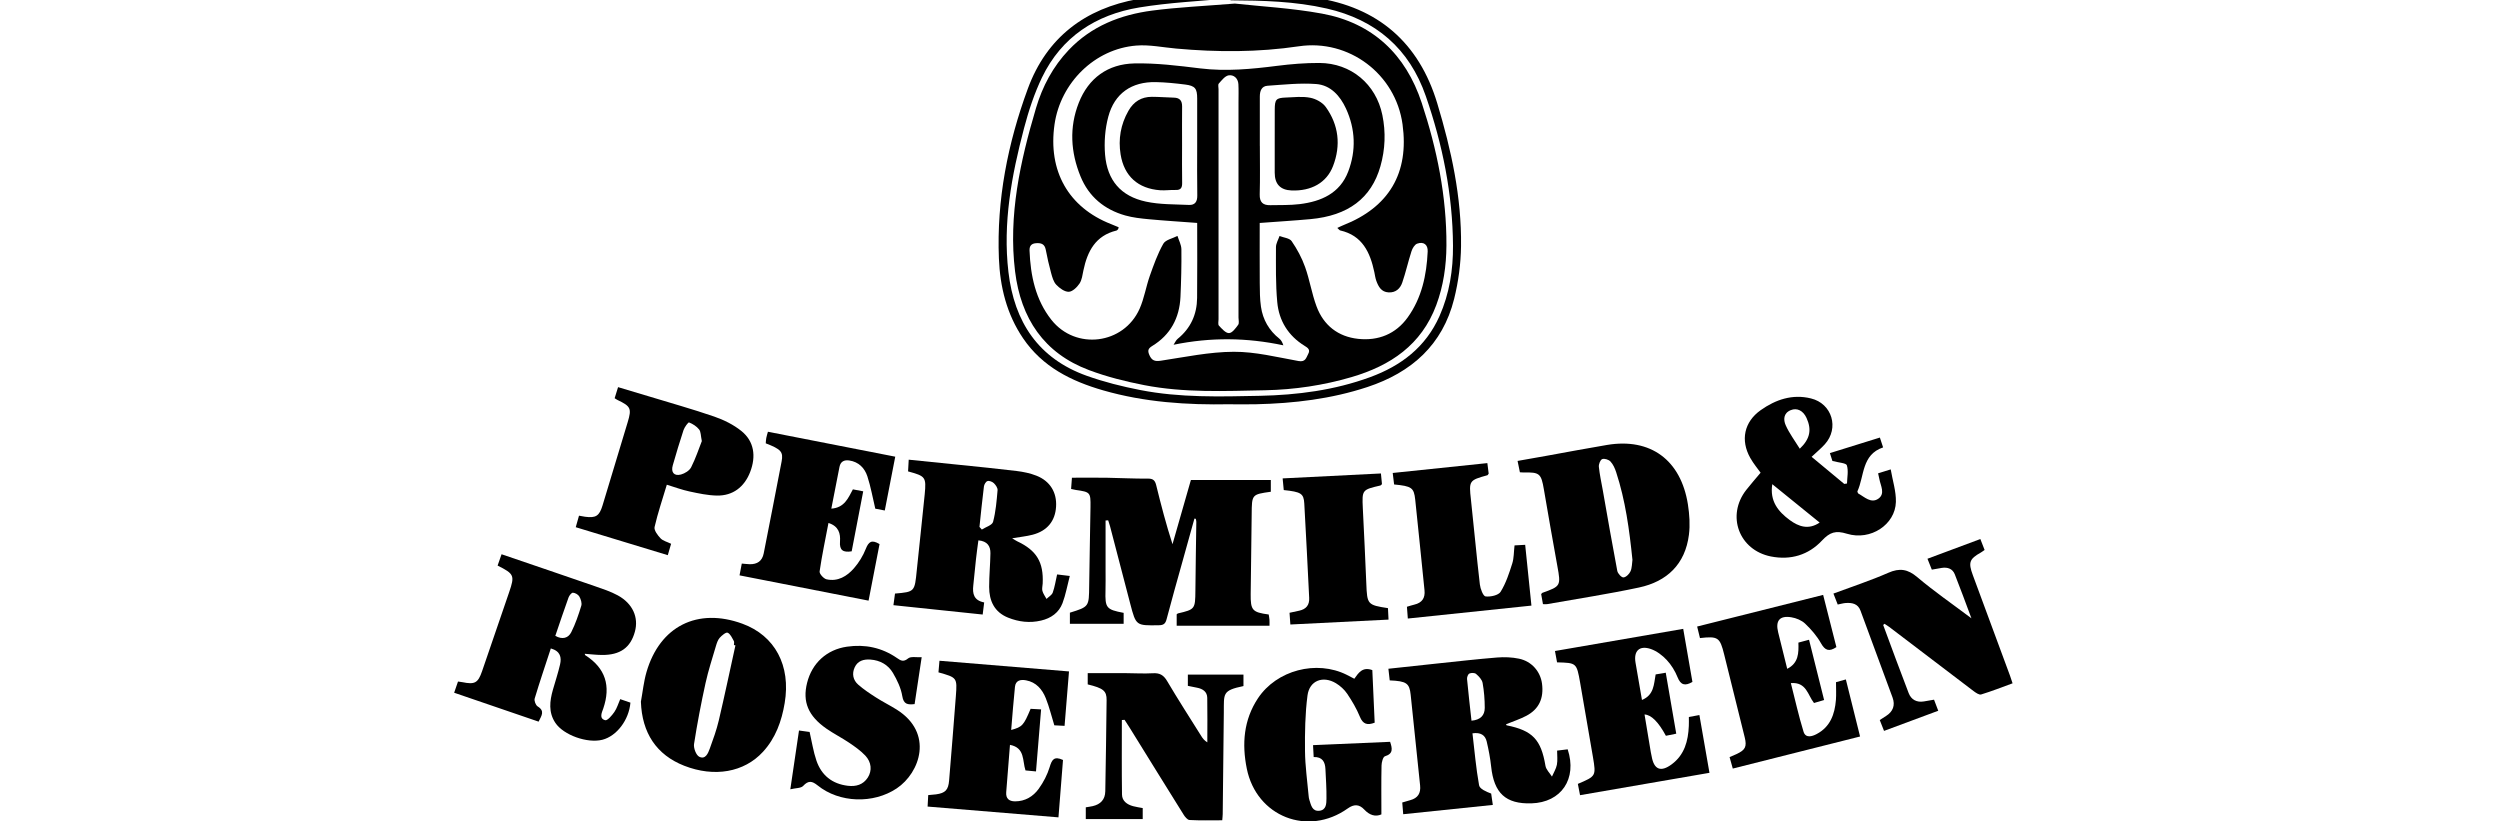 <svg width="70" height="23" viewBox="0 0 70 23" fill="none" xmlns="http://www.w3.org/2000/svg">
<g clip-path="url(#clip0_1373_25036)">
<path d="M33.444 14.52C33.332 14.921 33.22 15.322 33.109 15.723C32.959 16.261 32.806 16.799 32.664 17.34C32.63 17.471 32.572 17.506 32.443 17.507C31.81 17.517 31.809 17.522 31.649 16.913C31.459 16.187 31.27 15.461 31.081 14.735C31.066 14.679 31.046 14.624 31.029 14.569C31.004 14.571 30.98 14.572 30.956 14.574C30.956 15.044 30.956 15.514 30.956 15.983C30.956 16.167 30.959 16.351 30.954 16.535C30.94 17.022 30.975 17.068 31.462 17.16V17.466H29.957V17.155C30.496 16.988 30.491 16.988 30.497 16.402C30.505 15.666 30.524 14.93 30.534 14.194C30.539 13.785 30.527 13.777 30.125 13.719C30.088 13.713 30.052 13.704 29.991 13.691C29.998 13.591 30.005 13.496 30.014 13.376C30.347 13.376 30.673 13.371 30.999 13.377C31.381 13.383 31.763 13.405 32.146 13.401C32.293 13.4 32.342 13.458 32.374 13.587C32.509 14.137 32.652 14.685 32.83 15.238C33.004 14.633 33.177 14.028 33.345 13.44H35.583V13.769C35.049 13.844 35.052 13.844 35.047 14.399C35.041 15.143 35.026 15.886 35.019 16.63C35.015 17.09 35.063 17.143 35.524 17.206C35.531 17.251 35.541 17.301 35.545 17.351C35.549 17.404 35.546 17.458 35.546 17.52H32.947C32.947 17.394 32.947 17.297 32.947 17.201C32.959 17.192 32.97 17.179 32.984 17.175C33.46 17.064 33.466 17.052 33.471 16.543C33.476 15.899 33.489 15.255 33.497 14.611C33.497 14.583 33.487 14.555 33.482 14.527C33.47 14.524 33.458 14.522 33.445 14.52L33.444 14.52Z" fill="black"></path>
<path d="M27.557 16.868C27.541 16.991 27.53 17.087 27.515 17.207C26.675 17.119 25.856 17.033 25.016 16.945C25.032 16.822 25.046 16.72 25.06 16.62C25.615 16.572 25.61 16.57 25.67 15.967C25.74 15.257 25.824 14.549 25.892 13.839C25.938 13.355 25.914 13.332 25.426 13.199C25.431 13.102 25.437 12.999 25.444 12.871C25.931 12.921 26.4 12.967 26.869 13.016C27.402 13.071 27.936 13.123 28.467 13.188C28.655 13.211 28.847 13.251 29.022 13.32C29.404 13.471 29.595 13.791 29.57 14.187C29.546 14.589 29.322 14.865 28.914 14.972C28.738 15.018 28.555 15.035 28.34 15.072C28.403 15.109 28.44 15.137 28.481 15.156C29.025 15.411 29.224 15.741 29.195 16.34C29.192 16.409 29.17 16.483 29.187 16.545C29.209 16.625 29.262 16.695 29.302 16.77C29.362 16.711 29.451 16.663 29.477 16.592C29.533 16.436 29.557 16.268 29.599 16.084C29.701 16.096 29.803 16.109 29.954 16.127C29.884 16.395 29.84 16.651 29.75 16.889C29.648 17.156 29.428 17.311 29.15 17.376C28.833 17.451 28.524 17.413 28.227 17.294C27.843 17.14 27.696 16.824 27.696 16.434C27.696 16.12 27.727 15.807 27.732 15.492C27.735 15.294 27.648 15.153 27.395 15.13C27.372 15.306 27.346 15.483 27.327 15.661C27.3 15.905 27.279 16.15 27.252 16.393C27.226 16.624 27.266 16.812 27.557 16.868ZM27.425 14.753C27.447 14.778 27.469 14.803 27.491 14.828C27.6 14.757 27.781 14.706 27.806 14.612C27.882 14.325 27.906 14.023 27.932 13.725C27.937 13.662 27.88 13.579 27.829 13.53C27.787 13.489 27.702 13.455 27.65 13.47C27.605 13.483 27.557 13.564 27.55 13.62C27.502 13.996 27.466 14.375 27.425 14.753V14.753Z" fill="black"></path>
<path d="M41.229 20.532C41.287 21.021 41.328 21.508 41.414 21.986C41.432 22.09 41.608 22.166 41.753 22.22C41.767 22.316 41.781 22.412 41.799 22.538C40.961 22.625 40.143 22.709 39.29 22.798C39.281 22.683 39.272 22.582 39.263 22.47C39.346 22.445 39.417 22.424 39.489 22.404C39.7 22.347 39.786 22.21 39.763 21.993C39.674 21.147 39.587 20.301 39.499 19.455C39.465 19.13 39.383 19.071 38.912 19.051C38.901 18.953 38.889 18.851 38.875 18.725C39.343 18.674 39.797 18.624 40.251 18.577C40.806 18.519 41.362 18.455 41.919 18.41C42.121 18.394 42.334 18.401 42.532 18.443C42.887 18.517 43.13 18.801 43.176 19.139C43.231 19.552 43.092 19.856 42.737 20.043C42.557 20.138 42.36 20.201 42.171 20.278C42.175 20.289 42.178 20.308 42.185 20.309C42.913 20.454 43.15 20.709 43.273 21.443C43.291 21.55 43.392 21.644 43.455 21.744C43.503 21.633 43.571 21.527 43.593 21.412C43.617 21.288 43.599 21.155 43.599 21.017C43.704 21.004 43.801 20.993 43.895 20.981C44.167 21.808 43.716 22.47 42.879 22.494C42.159 22.515 41.831 22.209 41.752 21.463C41.727 21.228 41.682 20.994 41.628 20.764C41.586 20.584 41.46 20.5 41.229 20.533V20.532ZM41.203 20.179C41.453 20.158 41.573 20.029 41.573 19.821C41.573 19.587 41.554 19.351 41.513 19.122C41.496 19.029 41.409 18.938 41.331 18.871C41.292 18.836 41.196 18.835 41.143 18.859C41.105 18.875 41.073 18.96 41.077 19.01C41.113 19.396 41.158 19.781 41.202 20.18L41.203 20.179Z" fill="black"></path>
<path d="M12.716 19.397C12.758 19.274 12.79 19.182 12.824 19.083C12.875 19.09 12.912 19.093 12.948 19.101C13.295 19.172 13.384 19.124 13.498 18.794C13.752 18.056 14.004 17.318 14.257 16.579C14.416 16.114 14.398 16.07 13.933 15.836C13.968 15.737 14.004 15.635 14.044 15.519C14.929 15.821 15.796 16.115 16.662 16.415C16.878 16.49 17.099 16.562 17.299 16.671C17.716 16.9 17.887 17.286 17.777 17.687C17.655 18.135 17.364 18.344 16.852 18.339C16.693 18.338 16.534 18.318 16.373 18.306C16.378 18.32 16.378 18.34 16.388 18.346C16.955 18.708 17.107 19.206 16.892 19.837C16.856 19.943 16.764 20.118 16.945 20.166C17.008 20.183 17.135 20.032 17.202 19.936C17.274 19.833 17.31 19.704 17.366 19.576C17.47 19.612 17.562 19.643 17.652 19.674C17.611 20.16 17.268 20.61 16.868 20.713C16.449 20.821 15.779 20.583 15.55 20.24C15.352 19.944 15.392 19.628 15.482 19.311C15.55 19.075 15.627 18.842 15.682 18.604C15.726 18.41 15.695 18.233 15.423 18.156C15.271 18.623 15.112 19.088 14.971 19.559C14.952 19.621 15 19.746 15.055 19.78C15.265 19.909 15.162 20.04 15.081 20.206C14.296 19.937 13.519 19.671 12.715 19.396L12.716 19.397ZM15.548 17.804C15.747 17.916 15.911 17.868 15.995 17.702C16.113 17.468 16.199 17.214 16.276 16.962C16.299 16.887 16.264 16.777 16.221 16.702C16.19 16.648 16.105 16.599 16.042 16.596C16.002 16.594 15.939 16.675 15.919 16.73C15.792 17.081 15.675 17.435 15.549 17.803L15.548 17.804Z" fill="black"></path>
<path d="M43.203 16.917C43.184 16.811 43.169 16.722 43.153 16.636C43.167 16.62 43.175 16.603 43.187 16.599C43.702 16.416 43.707 16.402 43.606 15.85C43.476 15.133 43.35 14.416 43.228 13.699C43.153 13.26 43.108 13.219 42.663 13.23C42.633 13.231 42.602 13.227 42.557 13.224C42.538 13.129 42.518 13.034 42.492 12.906C42.776 12.856 43.052 12.808 43.327 12.758C43.884 12.658 44.441 12.551 44.999 12.458C46.215 12.255 47.066 12.879 47.262 14.127C47.305 14.405 47.325 14.697 47.29 14.973C47.186 15.796 46.678 16.282 45.893 16.45C45.041 16.632 44.178 16.764 43.319 16.916C43.29 16.921 43.259 16.916 43.203 16.916L43.203 16.917ZM45.708 15.671C45.622 14.832 45.512 14.014 45.253 13.223C45.218 13.116 45.169 13.003 45.094 12.923C45.045 12.869 44.924 12.831 44.862 12.855C44.809 12.875 44.761 12.998 44.768 13.069C44.79 13.289 44.839 13.507 44.878 13.726C45.011 14.479 45.141 15.234 45.284 15.985C45.298 16.059 45.402 16.172 45.457 16.168C45.529 16.163 45.621 16.071 45.655 15.995C45.699 15.894 45.694 15.771 45.709 15.671H45.708Z" fill="black"></path>
<path d="M17.945 19.648C17.996 19.371 18.024 19.087 18.102 18.818C18.474 17.533 19.532 17.005 20.787 17.464C21.699 17.798 22.148 18.636 21.971 19.686C21.886 20.192 21.718 20.665 21.363 21.051C20.835 21.626 20.002 21.771 19.158 21.441C18.381 21.136 17.976 20.524 17.945 19.648ZM20.593 18.07C20.578 18.067 20.564 18.064 20.55 18.061C20.55 18.023 20.564 17.976 20.547 17.948C20.498 17.862 20.451 17.749 20.374 17.716C20.327 17.695 20.212 17.792 20.152 17.858C20.099 17.918 20.071 18.005 20.047 18.085C19.946 18.43 19.833 18.772 19.756 19.122C19.632 19.688 19.522 20.259 19.433 20.833C19.416 20.946 19.491 21.145 19.579 21.189C19.753 21.275 19.827 21.091 19.875 20.958C19.969 20.7 20.063 20.44 20.126 20.173C20.29 19.475 20.438 18.772 20.592 18.071L20.593 18.07Z" fill="black"></path>
<path d="M52.637 12.253C52.67 12.351 52.695 12.429 52.727 12.527C52.121 12.732 52.205 13.331 52.006 13.761C52.018 13.791 52.02 13.811 52.03 13.817C52.206 13.914 52.387 14.103 52.59 13.966C52.795 13.826 52.657 13.603 52.622 13.414C52.614 13.369 52.603 13.325 52.587 13.253C52.691 13.221 52.789 13.19 52.94 13.143C52.994 13.458 53.092 13.757 53.085 14.053C53.069 14.687 52.378 15.148 51.715 14.945C51.397 14.847 51.237 14.9 51.012 15.139C50.638 15.538 50.141 15.691 49.585 15.581C48.691 15.403 48.332 14.438 48.895 13.718C49.022 13.556 49.158 13.402 49.297 13.236C49.224 13.133 49.1 12.986 49.007 12.821C48.728 12.325 48.836 11.812 49.3 11.484C49.72 11.187 50.188 11.028 50.707 11.156C51.3 11.301 51.504 11.989 51.094 12.441C50.986 12.56 50.862 12.662 50.725 12.791C51.035 13.048 51.337 13.299 51.639 13.55C51.665 13.546 51.69 13.542 51.716 13.538C51.72 13.367 51.761 13.184 51.712 13.029C51.692 12.963 51.486 12.956 51.307 12.906C51.299 12.881 51.271 12.792 51.237 12.687C51.705 12.541 52.156 12.401 52.636 12.252L52.637 12.253ZM50.95 14.632C50.501 14.268 50.072 13.92 49.624 13.557C49.548 14.032 49.791 14.325 50.113 14.562C50.362 14.745 50.639 14.843 50.95 14.632V14.632ZM50.394 12.564C50.687 12.286 50.73 12.025 50.582 11.701C50.489 11.499 50.318 11.411 50.141 11.484C49.933 11.568 49.932 11.757 50 11.908C50.099 12.132 50.251 12.332 50.394 12.564Z" fill="black"></path>
<path d="M31.412 20.16C31.412 20.856 31.406 21.552 31.416 22.248C31.419 22.43 31.56 22.528 31.727 22.573C31.815 22.597 31.906 22.609 31.996 22.626V22.934H30.402V22.605C30.463 22.594 30.529 22.587 30.594 22.572C30.815 22.522 30.944 22.388 30.948 22.156C30.962 21.305 30.977 20.455 30.985 19.604C30.988 19.343 30.892 19.269 30.456 19.163V18.848C30.806 18.848 31.163 18.847 31.519 18.848C31.771 18.849 32.025 18.866 32.277 18.851C32.467 18.839 32.578 18.898 32.678 19.067C32.986 19.588 33.314 20.096 33.635 20.609C33.674 20.672 33.718 20.732 33.805 20.786C33.805 20.37 33.811 19.954 33.803 19.537C33.799 19.365 33.675 19.287 33.518 19.256C33.436 19.239 33.353 19.223 33.26 19.204V18.888H34.817V19.21C34.215 19.334 34.273 19.422 34.267 19.945C34.255 20.895 34.246 21.846 34.236 22.796C34.235 22.849 34.228 22.901 34.223 22.968C33.912 22.968 33.609 22.977 33.307 22.96C33.246 22.957 33.176 22.868 33.136 22.802C32.633 21.998 32.134 21.189 31.634 20.382C31.587 20.306 31.537 20.23 31.488 20.155C31.462 20.157 31.437 20.159 31.412 20.161V20.16Z" fill="black"></path>
<path d="M52.729 17.499C52.966 18.136 53.198 18.775 53.443 19.408C53.514 19.591 53.667 19.674 53.869 19.64C53.958 19.626 54.048 19.61 54.153 19.591C54.19 19.69 54.227 19.786 54.271 19.901C53.761 20.09 53.269 20.273 52.753 20.465C52.713 20.363 52.675 20.267 52.633 20.161C52.697 20.119 52.753 20.082 52.81 20.047C53.005 19.923 53.071 19.749 52.992 19.532C52.694 18.72 52.394 17.909 52.094 17.098C52.022 16.903 51.86 16.873 51.683 16.884C51.615 16.888 51.548 16.909 51.456 16.927C51.419 16.831 51.382 16.736 51.336 16.62C51.861 16.424 52.376 16.256 52.87 16.039C53.19 15.898 53.417 15.934 53.686 16.162C54.151 16.556 54.657 16.904 55.2 17.313C55.03 16.86 54.888 16.467 54.733 16.078C54.671 15.924 54.532 15.876 54.371 15.901C54.282 15.915 54.193 15.932 54.091 15.95C54.053 15.855 54.017 15.765 53.969 15.645C54.46 15.462 54.942 15.282 55.45 15.093C55.492 15.201 55.529 15.297 55.569 15.399C55.526 15.428 55.497 15.452 55.465 15.47C55.142 15.651 55.108 15.748 55.239 16.103C55.587 17.043 55.935 17.983 56.282 18.924C56.303 18.981 56.321 19.039 56.352 19.133C56.056 19.241 55.767 19.355 55.472 19.445C55.415 19.463 55.32 19.395 55.257 19.348C54.469 18.752 53.684 18.152 52.897 17.553C52.855 17.522 52.81 17.495 52.767 17.466L52.729 17.499H52.729Z" fill="black"></path>
<path d="M36.783 21.197C36.776 21.077 36.772 20.987 36.765 20.864C37.495 20.833 38.209 20.802 38.923 20.771C38.986 20.96 39.015 21.104 38.778 21.176C38.724 21.193 38.685 21.344 38.683 21.433C38.673 21.884 38.679 22.335 38.679 22.803C38.511 22.878 38.347 22.825 38.201 22.669C38.059 22.517 37.914 22.51 37.736 22.637C36.621 23.43 35.181 22.865 34.91 21.521C34.771 20.832 34.821 20.159 35.222 19.553C35.745 18.764 36.862 18.472 37.709 18.895C37.776 18.929 37.843 18.964 37.921 19.005C38.039 18.838 38.153 18.662 38.425 18.763C38.447 19.242 38.469 19.736 38.491 20.235C38.286 20.313 38.163 20.281 38.076 20.067C37.984 19.842 37.858 19.628 37.722 19.426C37.643 19.309 37.528 19.204 37.407 19.131C37.043 18.912 36.665 19.054 36.61 19.473C36.543 19.986 36.535 20.51 36.54 21.028C36.544 21.448 36.605 21.867 36.642 22.287C36.645 22.325 36.651 22.364 36.663 22.4C36.71 22.544 36.74 22.725 36.946 22.701C37.139 22.678 37.139 22.498 37.141 22.359C37.145 22.084 37.125 21.808 37.112 21.533C37.103 21.334 37.027 21.189 36.783 21.197V21.197Z" fill="black"></path>
<path d="M16.121 14.762C16.153 14.647 16.181 14.548 16.212 14.439C16.279 14.451 16.33 14.462 16.382 14.469C16.683 14.509 16.781 14.449 16.871 14.153C17.107 13.377 17.341 12.599 17.575 11.822C17.691 11.438 17.662 11.377 17.293 11.201C17.267 11.189 17.244 11.171 17.21 11.15C17.241 11.051 17.27 10.957 17.306 10.84C17.589 10.925 17.863 11.006 18.138 11.089C18.76 11.279 19.387 11.453 20.001 11.665C20.27 11.758 20.541 11.892 20.761 12.07C21.114 12.356 21.177 12.773 21.003 13.22C20.839 13.639 20.518 13.884 20.073 13.876C19.816 13.871 19.558 13.815 19.306 13.761C19.099 13.717 18.899 13.642 18.671 13.572C18.549 13.981 18.418 14.364 18.328 14.757C18.308 14.846 18.413 14.986 18.494 15.072C18.562 15.144 18.679 15.171 18.791 15.226C18.761 15.328 18.733 15.427 18.698 15.545C17.834 15.282 16.988 15.025 16.122 14.762L16.121 14.762ZM19.651 12.35C19.619 12.197 19.626 12.088 19.575 12.025C19.505 11.937 19.398 11.869 19.293 11.828C19.272 11.819 19.167 11.958 19.139 12.042C19.03 12.368 18.934 12.698 18.838 13.028C18.781 13.224 18.873 13.338 19.068 13.286C19.175 13.257 19.304 13.178 19.352 13.084C19.478 12.835 19.566 12.568 19.651 12.351V12.35Z" fill="black"></path>
<path d="M43.598 18.548C43.578 18.439 43.56 18.343 43.539 18.228C44.737 18.021 45.918 17.817 47.13 17.608C47.217 18.112 47.303 18.606 47.388 19.094C47.182 19.213 47.06 19.185 46.971 18.961C46.901 18.786 46.795 18.614 46.667 18.478C46.546 18.349 46.388 18.229 46.223 18.172C45.905 18.064 45.74 18.224 45.794 18.55C45.851 18.895 45.913 19.239 45.975 19.599C46.316 19.458 46.306 19.161 46.358 18.884C46.447 18.869 46.534 18.854 46.641 18.836C46.74 19.413 46.836 19.969 46.935 20.543C46.828 20.565 46.734 20.584 46.645 20.602C46.436 20.214 46.236 20.015 46.047 20.005C46.106 20.362 46.164 20.712 46.223 21.063C46.229 21.101 46.24 21.137 46.246 21.175C46.31 21.549 46.501 21.629 46.809 21.4C47.167 21.134 47.269 20.748 47.287 20.327C47.291 20.252 47.288 20.175 47.288 20.076C47.376 20.059 47.463 20.043 47.583 20.021C47.677 20.559 47.769 21.09 47.865 21.639C46.651 21.849 45.455 22.056 44.241 22.265C44.218 22.147 44.199 22.045 44.18 21.949C44.689 21.732 44.692 21.731 44.602 21.195C44.485 20.5 44.365 19.805 44.243 19.111C44.145 18.56 44.143 18.56 43.597 18.546L43.598 18.548Z" fill="black"></path>
<path d="M23.276 14.242C23.645 14.217 23.749 13.946 23.881 13.702C23.971 13.719 24.052 13.735 24.17 13.757C24.061 14.323 23.954 14.882 23.847 15.437C23.609 15.475 23.501 15.411 23.52 15.162C23.536 14.942 23.486 14.734 23.197 14.643C23.109 15.106 23.014 15.552 22.949 16.001C22.94 16.067 23.063 16.203 23.144 16.221C23.46 16.291 23.716 16.135 23.912 15.91C24.051 15.751 24.166 15.561 24.243 15.366C24.32 15.173 24.403 15.098 24.627 15.235C24.528 15.745 24.426 16.272 24.32 16.818C23.106 16.58 21.917 16.347 20.707 16.11C20.73 15.991 20.749 15.89 20.77 15.78C20.856 15.787 20.923 15.796 20.991 15.798C21.202 15.802 21.341 15.712 21.384 15.494C21.551 14.637 21.722 13.781 21.885 12.922C21.937 12.65 21.867 12.578 21.441 12.413C21.445 12.365 21.446 12.313 21.456 12.263C21.465 12.211 21.483 12.161 21.502 12.089C22.684 12.32 23.859 12.55 25.067 12.787C24.97 13.286 24.875 13.777 24.774 14.294C24.67 14.274 24.576 14.256 24.508 14.243C24.433 13.928 24.381 13.626 24.287 13.339C24.21 13.104 24.043 12.932 23.779 12.893C23.636 12.872 23.536 12.923 23.506 13.071C23.43 13.452 23.357 13.834 23.277 14.242H23.276Z" fill="black"></path>
<path d="M28.313 20.439C28.625 20.354 28.662 20.312 28.857 19.847C28.942 19.852 29.032 19.857 29.151 19.863C29.104 20.439 29.057 21.007 29.008 21.6C28.9 21.59 28.806 21.581 28.714 21.572C28.623 21.302 28.706 20.938 28.279 20.856C28.243 21.312 28.208 21.747 28.174 22.182C28.16 22.36 28.254 22.437 28.42 22.438C28.703 22.439 28.929 22.302 29.085 22.085C29.217 21.902 29.326 21.692 29.391 21.477C29.451 21.279 29.508 21.161 29.764 21.279C29.724 21.79 29.681 22.326 29.637 22.886C28.406 22.785 27.197 22.685 25.973 22.584C25.979 22.462 25.985 22.366 25.99 22.263C26.075 22.255 26.143 22.251 26.21 22.242C26.47 22.206 26.553 22.119 26.575 21.855C26.639 21.068 26.705 20.281 26.764 19.493C26.803 18.973 26.799 18.973 26.277 18.826C26.286 18.727 26.295 18.625 26.305 18.501C27.52 18.601 28.715 18.699 29.932 18.8C29.891 19.311 29.85 19.805 29.808 20.324C29.698 20.318 29.604 20.313 29.521 20.309C29.439 20.044 29.379 19.791 29.283 19.552C29.183 19.302 29.014 19.101 28.729 19.049C28.581 19.021 28.438 19.047 28.419 19.23C28.377 19.625 28.349 20.021 28.313 20.44V20.439Z" fill="black"></path>
<path d="M48.428 21.199C48.508 21.164 48.564 21.141 48.619 21.116C48.869 21 48.917 20.91 48.852 20.645C48.661 19.872 48.468 19.099 48.277 18.327C48.158 17.845 48.107 17.809 47.599 17.866C47.575 17.768 47.55 17.668 47.52 17.543C48.696 17.247 49.856 16.956 51.048 16.657C51.175 17.159 51.298 17.643 51.419 18.119C51.213 18.257 51.101 18.212 50.988 18.012C50.874 17.808 50.714 17.624 50.544 17.462C50.446 17.369 50.294 17.306 50.158 17.284C49.83 17.23 49.708 17.38 49.788 17.703C49.871 18.037 49.954 18.372 50.042 18.727C50.364 18.564 50.364 18.28 50.355 17.993C50.455 17.966 50.541 17.942 50.653 17.913C50.795 18.48 50.933 19.034 51.075 19.6C50.972 19.631 50.886 19.656 50.792 19.684C50.617 19.465 50.584 19.091 50.144 19.127C50.263 19.593 50.363 20.046 50.499 20.487C50.557 20.677 50.739 20.622 50.869 20.552C51.248 20.351 51.374 19.997 51.406 19.597C51.418 19.438 51.408 19.277 51.408 19.101C51.489 19.078 51.574 19.054 51.684 19.024C51.818 19.559 51.948 20.083 52.082 20.622C50.884 20.924 49.714 21.219 48.518 21.52C48.489 21.416 48.462 21.317 48.428 21.198V21.199Z" fill="black"></path>
<path d="M34.433 11.319C33.235 11.342 32.047 11.264 30.888 10.93C29.993 10.672 29.189 10.272 28.646 9.472C28.188 8.798 28.001 8.034 27.969 7.235C27.904 5.597 28.217 4.013 28.779 2.484C29.305 1.051 30.384 0.235 31.867 -0.027C33.516 -0.318 35.177 -0.306 36.829 -0.062C38.577 0.198 39.73 1.189 40.244 2.896C40.637 4.199 40.927 5.524 40.909 6.892C40.903 7.386 40.835 7.889 40.716 8.368C40.394 9.658 39.52 10.43 38.287 10.837C37.275 11.171 36.23 11.295 35.169 11.319C34.924 11.325 34.679 11.32 34.434 11.32L34.433 11.319ZM34.457 0.008L34.451 -0.05C33.6 0.032 32.741 0.07 31.898 0.209C30.685 0.41 29.724 1.033 29.176 2.169C28.959 2.621 28.8 3.108 28.672 3.594C28.326 4.911 28.075 6.243 28.236 7.616C28.399 9.013 29.072 10.037 30.428 10.522C30.915 10.696 31.423 10.823 31.932 10.922C33.036 11.138 34.158 11.106 35.275 11.083C36.327 11.061 37.365 10.926 38.362 10.561C39.231 10.243 39.919 9.72 40.306 8.851C40.585 8.223 40.688 7.556 40.684 6.879C40.675 5.441 40.392 4.046 39.923 2.692C39.462 1.361 38.522 0.552 37.15 0.239C36.262 0.036 35.36 0.014 34.456 0.009L34.457 0.008Z" fill="black"></path>
<path d="M25.807 18.402C25.736 18.872 25.673 19.293 25.609 19.715C25.416 19.735 25.302 19.725 25.264 19.492C25.227 19.265 25.119 19.04 25.001 18.84C24.867 18.614 24.643 18.487 24.372 18.468C24.183 18.454 24.015 18.502 23.931 18.686C23.849 18.864 23.885 19.043 24.03 19.17C24.184 19.305 24.357 19.42 24.531 19.531C24.717 19.651 24.917 19.749 25.105 19.867C26.149 20.522 25.766 21.634 25.108 22.075C24.456 22.512 23.503 22.485 22.893 21.991C22.738 21.867 22.635 21.847 22.488 22.006C22.426 22.073 22.282 22.063 22.129 22.1C22.215 21.518 22.291 20.999 22.372 20.454C22.489 20.471 22.59 20.484 22.669 20.495C22.735 20.78 22.774 21.046 22.86 21.297C23.001 21.71 23.303 21.95 23.74 22.002C23.967 22.029 24.169 21.974 24.3 21.769C24.421 21.578 24.403 21.341 24.227 21.155C24.097 21.018 23.938 20.906 23.78 20.799C23.571 20.658 23.344 20.544 23.137 20.4C22.627 20.043 22.467 19.65 22.598 19.122C22.737 18.563 23.152 18.188 23.715 18.107C24.222 18.034 24.69 18.132 25.113 18.423C25.221 18.498 25.295 18.545 25.428 18.435C25.503 18.373 25.661 18.41 25.807 18.401V18.402Z" fill="black"></path>
<path d="M42.407 15.271C42.513 15.265 42.6 15.261 42.705 15.255C42.764 15.828 42.821 16.38 42.88 16.957C41.721 17.078 40.583 17.197 39.419 17.319C39.41 17.202 39.402 17.099 39.394 16.989C39.474 16.966 39.538 16.944 39.603 16.929C39.818 16.878 39.909 16.744 39.886 16.526C39.799 15.68 39.716 14.834 39.626 13.989C39.59 13.654 39.526 13.612 39.035 13.565C39.023 13.466 39.01 13.363 38.996 13.243C39.89 13.15 40.761 13.059 41.646 12.967C41.66 13.079 41.673 13.175 41.683 13.261C41.664 13.285 41.658 13.304 41.646 13.307C41.134 13.447 41.128 13.463 41.186 13.987C41.272 14.779 41.344 15.573 41.436 16.364C41.45 16.487 41.528 16.692 41.596 16.7C41.734 16.716 41.956 16.669 42.017 16.57C42.166 16.331 42.257 16.05 42.343 15.778C42.391 15.628 42.385 15.461 42.407 15.272L42.407 15.271Z" fill="black"></path>
<path d="M36.106 17.158C36.216 17.135 36.298 17.118 36.38 17.099C36.572 17.056 36.668 16.942 36.657 16.739C36.611 15.858 36.572 14.978 36.52 14.098C36.504 13.815 36.426 13.773 35.945 13.722C35.936 13.626 35.926 13.524 35.914 13.395C36.84 13.348 37.746 13.303 38.666 13.257C38.677 13.371 38.686 13.467 38.695 13.556C38.673 13.575 38.664 13.591 38.651 13.594C38.138 13.713 38.135 13.716 38.159 14.231C38.192 14.936 38.23 15.64 38.257 16.345C38.28 16.924 38.288 16.94 38.863 17.028C38.868 17.122 38.873 17.22 38.879 17.349C37.958 17.395 37.052 17.44 36.13 17.486C36.121 17.361 36.114 17.259 36.107 17.158H36.106Z" fill="black"></path>
<path d="M34.575 0.1C35.302 0.18 36.168 0.226 37.015 0.381C38.435 0.642 39.361 1.523 39.809 2.883C40.236 4.176 40.507 5.504 40.5 6.874C40.497 7.443 40.416 8.004 40.216 8.542C39.801 9.657 38.935 10.238 37.846 10.558C37.056 10.79 36.247 10.91 35.426 10.927C34.294 10.95 33.159 11.001 32.04 10.784C31.517 10.682 30.992 10.551 30.495 10.364C29.227 9.889 28.583 8.912 28.422 7.599C28.23 6.028 28.566 4.519 29.008 3.027C29.189 2.418 29.482 1.865 29.924 1.4C30.561 0.729 31.375 0.412 32.265 0.296C32.984 0.202 33.711 0.17 34.575 0.1ZM37.445 6.382C37.519 6.348 37.564 6.324 37.611 6.306C38.895 5.801 39.459 4.842 39.271 3.481C39.077 2.07 37.768 1.089 36.369 1.296C35.227 1.466 34.081 1.464 32.933 1.36C32.56 1.327 32.183 1.246 31.816 1.276C30.655 1.368 29.695 2.315 29.527 3.482C29.339 4.787 29.916 5.807 31.107 6.274C31.181 6.303 31.254 6.335 31.323 6.363C31.313 6.401 31.313 6.411 31.309 6.415C31.293 6.431 31.278 6.452 31.259 6.456C30.675 6.598 30.448 7.034 30.336 7.569C30.309 7.696 30.295 7.837 30.226 7.94C30.157 8.043 30.029 8.168 29.924 8.17C29.807 8.172 29.666 8.068 29.576 7.973C29.497 7.89 29.462 7.757 29.43 7.64C29.371 7.426 29.323 7.209 29.281 6.991C29.251 6.833 29.153 6.8 29.015 6.809C28.884 6.817 28.822 6.88 28.827 7.014C28.854 7.717 28.994 8.391 29.438 8.954C30.117 9.815 31.465 9.646 31.909 8.645C32.038 8.354 32.088 8.029 32.194 7.726C32.303 7.419 32.413 7.107 32.572 6.826C32.636 6.713 32.833 6.677 32.969 6.606C33.008 6.731 33.078 6.856 33.079 6.981C33.084 7.426 33.073 7.871 33.053 8.315C33.025 8.904 32.773 9.376 32.263 9.687C32.141 9.761 32.131 9.822 32.183 9.943C32.25 10.095 32.335 10.125 32.502 10.1C33.181 9.998 33.864 9.852 34.545 9.85C35.15 9.847 35.757 10.001 36.359 10.109C36.556 10.145 36.573 10.015 36.63 9.91C36.695 9.792 36.622 9.74 36.525 9.681C36.071 9.401 35.81 8.98 35.763 8.459C35.716 7.949 35.727 7.433 35.727 6.919C35.727 6.816 35.792 6.712 35.827 6.608C35.943 6.654 36.108 6.667 36.166 6.752C36.319 6.975 36.452 7.22 36.542 7.475C36.671 7.834 36.729 8.219 36.862 8.576C37.059 9.11 37.467 9.428 38.029 9.488C38.591 9.548 39.08 9.355 39.416 8.887C39.809 8.34 39.945 7.704 39.975 7.044C39.985 6.85 39.862 6.757 39.681 6.822C39.61 6.847 39.548 6.953 39.522 7.034C39.428 7.325 39.362 7.625 39.263 7.913C39.206 8.08 39.08 8.198 38.881 8.187C38.677 8.177 38.597 8.027 38.537 7.864C38.509 7.786 38.498 7.701 38.481 7.618C38.363 7.065 38.146 6.593 37.525 6.452C37.507 6.448 37.492 6.425 37.445 6.383L37.445 6.382Z" fill="black"></path>
<path d="M35.272 6.242C35.272 6.809 35.269 7.367 35.273 7.925C35.275 8.147 35.275 8.37 35.307 8.589C35.36 8.951 35.532 9.252 35.822 9.483C35.873 9.523 35.907 9.587 35.934 9.669C34.914 9.453 33.909 9.439 32.86 9.653C32.898 9.597 32.925 9.527 32.975 9.487C33.339 9.191 33.514 8.805 33.519 8.344C33.527 7.648 33.521 6.951 33.521 6.242C33.058 6.207 32.61 6.18 32.163 6.138C31.943 6.117 31.719 6.093 31.507 6.033C30.922 5.867 30.487 5.508 30.255 4.94C29.978 4.263 29.935 3.565 30.206 2.878C30.479 2.183 31.024 1.793 31.758 1.776C32.373 1.762 32.993 1.84 33.607 1.915C34.33 2.003 35.041 1.935 35.756 1.844C36.15 1.794 36.549 1.761 36.945 1.763C37.83 1.768 38.529 2.355 38.706 3.221C38.805 3.702 38.786 4.183 38.652 4.655C38.398 5.55 37.751 6.039 36.689 6.136C36.232 6.178 35.774 6.205 35.272 6.243V6.242ZM34.678 5.738C34.678 4.78 34.678 3.821 34.678 2.862C34.678 2.693 34.684 2.524 34.675 2.356C34.665 2.189 34.542 2.087 34.401 2.11C34.299 2.127 34.207 2.25 34.127 2.339C34.099 2.369 34.119 2.442 34.119 2.496C34.119 4.643 34.119 6.791 34.119 8.939C34.119 9 34.099 9.085 34.13 9.118C34.212 9.205 34.319 9.33 34.413 9.327C34.502 9.324 34.6 9.189 34.669 9.094C34.702 9.048 34.678 8.96 34.678 8.891C34.678 7.84 34.678 6.789 34.678 5.738H34.678ZM35.276 4.084C35.276 4.536 35.285 4.989 35.272 5.441C35.265 5.665 35.364 5.75 35.569 5.745C35.844 5.739 36.121 5.749 36.394 5.715C36.993 5.641 37.516 5.414 37.749 4.806C37.975 4.217 37.952 3.614 37.687 3.039C37.523 2.683 37.257 2.384 36.855 2.353C36.403 2.319 35.944 2.37 35.49 2.401C35.324 2.412 35.275 2.547 35.275 2.704C35.277 3.164 35.276 3.624 35.275 4.084L35.276 4.084ZM33.521 4.092C33.521 3.647 33.522 3.202 33.521 2.757C33.521 2.478 33.463 2.402 33.184 2.367C32.911 2.333 32.636 2.304 32.362 2.299C31.688 2.285 31.207 2.612 31.032 3.268C30.941 3.607 30.913 3.98 30.942 4.331C31.003 5.053 31.385 5.494 32.084 5.645C32.475 5.73 32.888 5.719 33.291 5.738C33.461 5.746 33.527 5.645 33.524 5.472C33.516 5.012 33.521 4.552 33.521 4.092Z" fill="black"></path>
<path d="M35.692 4.054C35.692 3.725 35.69 3.396 35.693 3.066C35.695 2.783 35.73 2.742 36.004 2.731C36.232 2.722 36.467 2.694 36.686 2.737C36.844 2.767 37.028 2.867 37.12 2.994C37.485 3.5 37.549 4.069 37.325 4.65C37.145 5.119 36.713 5.354 36.163 5.333C35.849 5.32 35.692 5.155 35.692 4.836C35.692 4.576 35.692 4.315 35.692 4.055L35.692 4.054Z" fill="black"></path>
<path d="M33.098 4.063C33.098 4.416 33.094 4.769 33.1 5.122C33.102 5.254 33.065 5.324 32.92 5.319C32.775 5.314 32.629 5.337 32.484 5.327C31.867 5.282 31.476 4.935 31.377 4.324C31.308 3.897 31.378 3.485 31.596 3.103C31.741 2.847 31.958 2.711 32.251 2.711C32.457 2.711 32.663 2.729 32.87 2.734C33.035 2.738 33.1 2.821 33.099 2.981C33.095 3.342 33.098 3.702 33.098 4.063V4.063Z" fill="black"></path>
</g>
<defs>
<clipPath id="clip0_1373_25036">
<rect width="69" height="23" fill="white" transform="translate(0.324)"></rect>
</clipPath>
</defs>
</svg>
